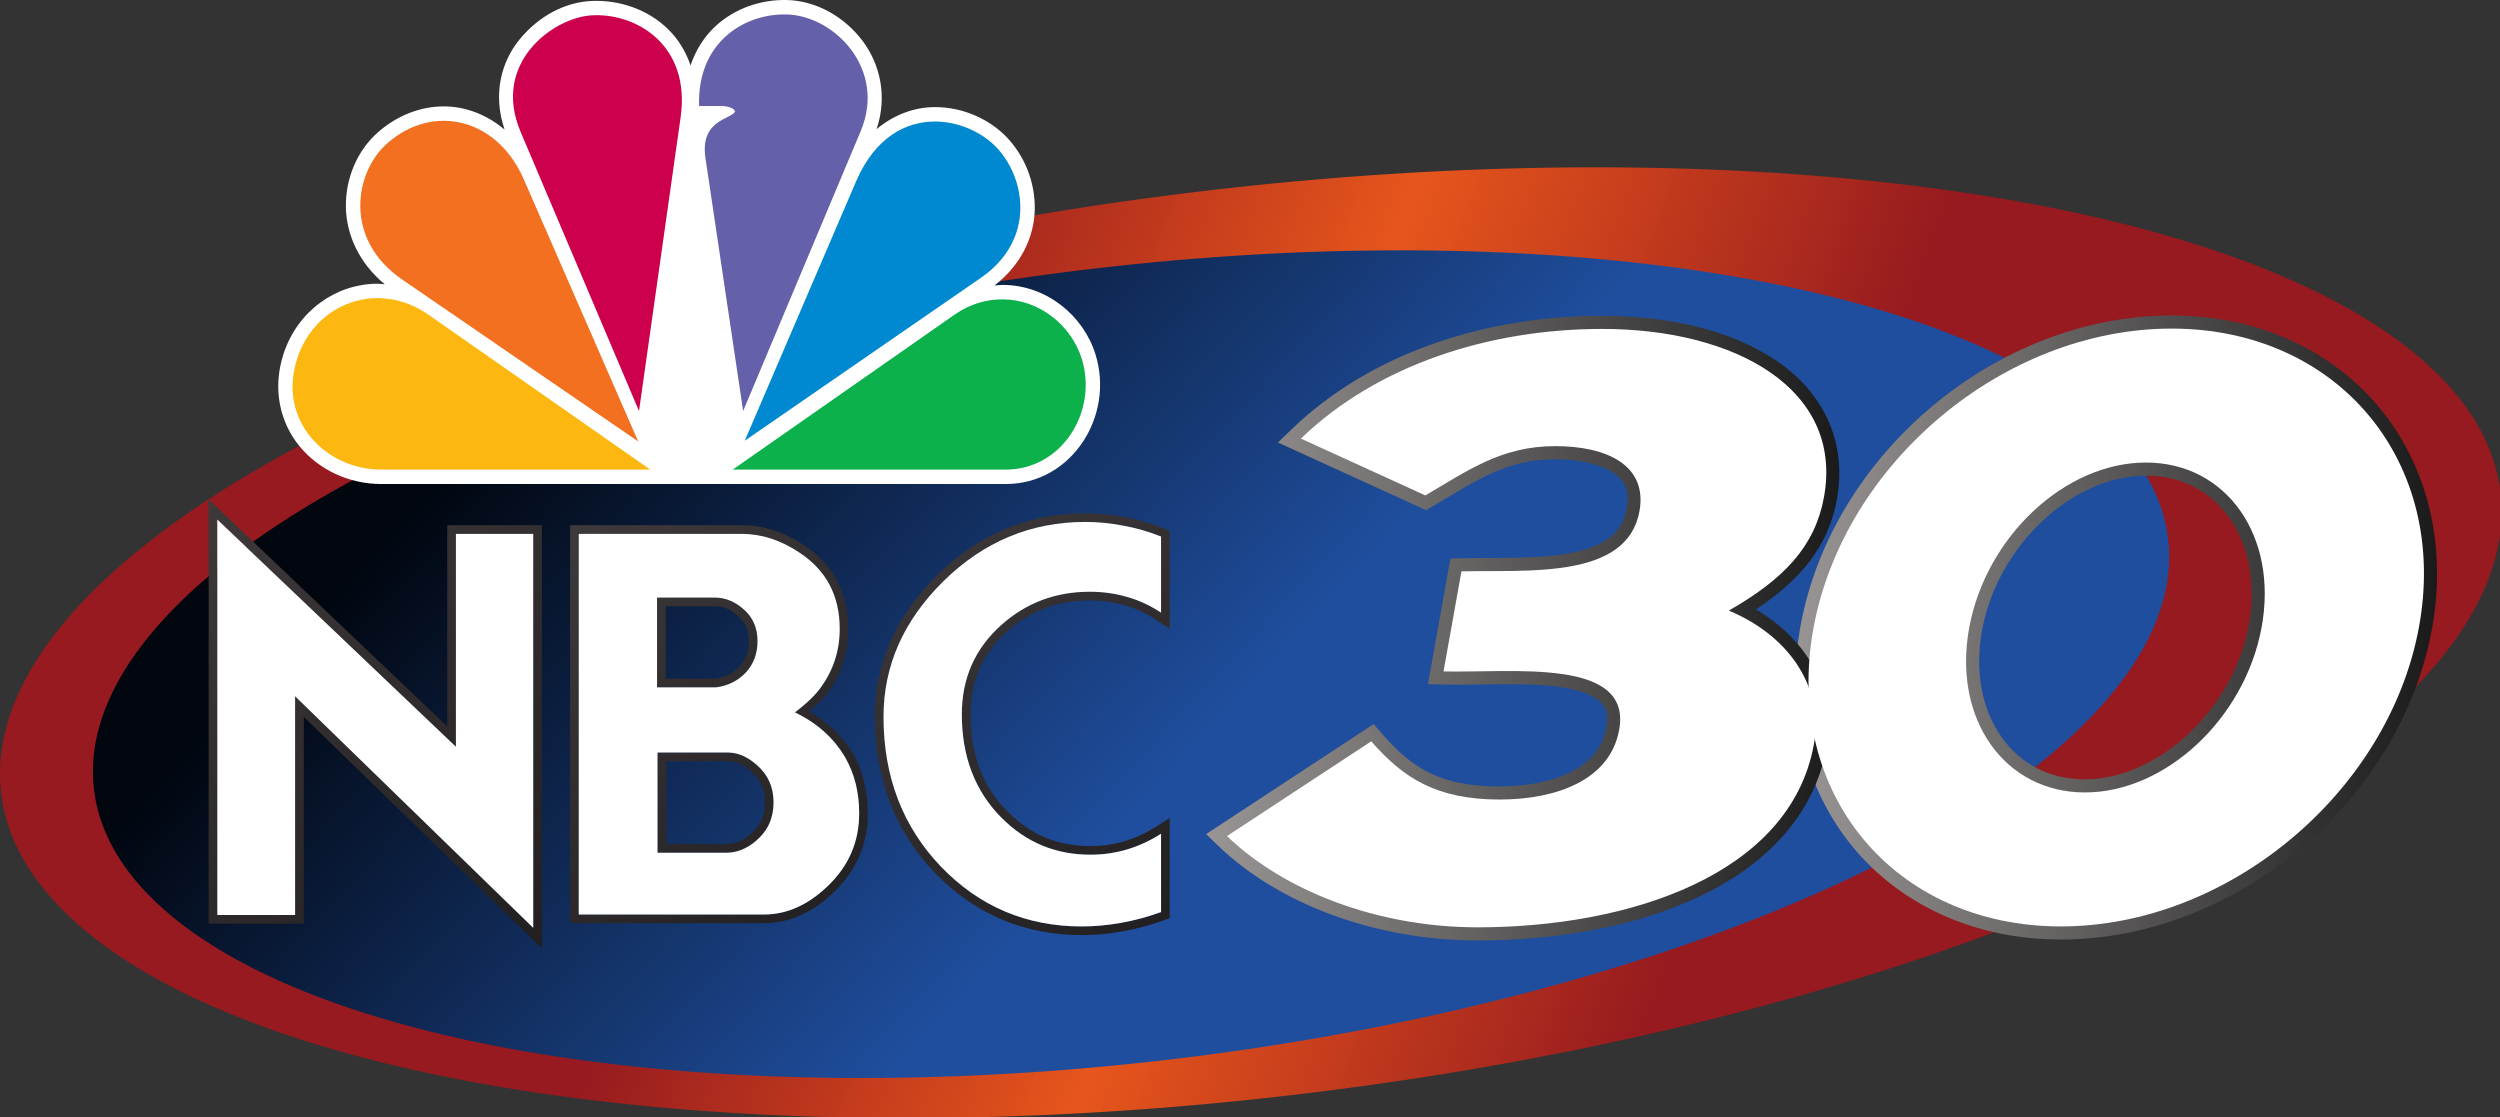 <?xml version="1.0" encoding="UTF-8" standalone="no"?>
<!-- Created with Inkscape (http://www.inkscape.org/) -->

<svg
   width="277.812mm"
   height="124.167mm"
   viewBox="0 0 277.812 124.167"
   version="1.1"
   id="svg1165"
   inkscape:version="1.1 (c68e22c387, 2021-05-23)"
   sodipodi:docname="WVIT_(2005).svg"
   xmlns:inkscape="http://www.inkscape.org/namespaces/inkscape"
   xmlns:sodipodi="http://sodipodi.sourceforge.net/DTD/sodipodi-0.dtd"
   xmlns:xlink="http://www.w3.org/1999/xlink"
   xmlns="http://www.w3.org/2000/svg"
   xmlns:svg="http://www.w3.org/2000/svg">
  <rect x="0" y="0" width="277.812" height="124.167" fill="#333333" stroke="none"/>
  <sodipodi:namedview
     id="namedview1167"
     pagecolor="#505050"
     bordercolor="#eeeeee"
     borderopacity="1"
     inkscape:pageshadow="0"
     inkscape:pageopacity="0"
     inkscape:pagecheckerboard="0"
     inkscape:document-units="mm"
     showgrid="false"
     inkscape:zoom="0.41701245"
     inkscape:cx="1428.0149"
     inkscape:cy="416.05472"
     inkscape:window-width="1600"
     inkscape:window-height="847"
     inkscape:window-x="-8"
     inkscape:window-y="-8"
     inkscape:window-maximized="1"
     inkscape:current-layer="svg1165"
     inkscape:snap-bbox="true"
     inkscape:bbox-nodes="true"
     inkscape:bbox-paths="true"
     inkscape:snap-bbox-edge-midpoints="true"
     inkscape:snap-bbox-midpoints="true"
     inkscape:object-paths="true"
     inkscape:snap-intersection-paths="true"
     inkscape:snap-smooth-nodes="true"
     inkscape:snap-midpoints="true"
     inkscape:snap-page="true" />
  <defs
     id="defs1162">
    <linearGradient
       inkscape:collect="always"
       id="linearGradient32306">
      <stop
         style="stop-color:#3e393a;stop-opacity:1;"
         offset="0"
         id="stop32302" />
      <stop
         style="stop-color:#221f20;stop-opacity:1"
         offset="1"
         id="stop32304" />
    </linearGradient>
    <linearGradient
       inkscape:collect="always"
       id="linearGradient29623">
      <stop
         style="stop-color:#999594;stop-opacity:1;"
         offset="0"
         id="stop29619" />
      <stop
         style="stop-color:#1a1a1a;stop-opacity:1"
         offset="1"
         id="stop29621" />
    </linearGradient>
    <linearGradient
       inkscape:collect="always"
       id="linearGradient23129">
      <stop
         style="stop-color:#961a1f;stop-opacity:1;"
         offset="0"
         id="stop23125" />
      <stop
         style="stop-color:#961a1f;stop-opacity:1"
         offset="0.319"
         id="stop26334" />
      <stop
         style="stop-color:#f0571a;stop-opacity:0.945"
         offset="0.497"
         id="stop23514" />
      <stop
         style="stop-color:#961a1f;stop-opacity:1"
         offset="0.688"
         id="stop26649" />
      <stop
         style="stop-color:#961a1f;stop-opacity:1"
         offset="1"
         id="stop23127" />
    </linearGradient>
    <linearGradient
       id="21678"
       x1="-477.088"
       x2="-534.528"
       y1="97.135"
       y2="199.361"
       gradientTransform="matrix(-0.722,0.084,0.102,1.125,-250.504,-36.529)"
       gradientUnits="userSpaceOnUse"
       xlink:href="#linearGradient23129">
      <stop
         stop-color="#002957"
         offset="0"
         id="stop20996"
         style="stop-color:#01060f;stop-opacity:1" />
      <stop
         stop-color="#0066b3"
         offset="1"
         id="stop20998"
         style="stop-color:#1f4e9e;stop-opacity:1" />
    </linearGradient>
    <linearGradient
       inkscape:collect="always"
       xlink:href="#linearGradient23129"
       id="linearGradient23131"
       x1="0"
       y1="30.455"
       x2="381.85"
       y2="170.666"
       gradientUnits="userSpaceOnUse" />
    <linearGradient
       inkscape:collect="always"
       xlink:href="#linearGradient29623"
       id="linearGradient29625"
       x1="695.838"
       y1="362.383"
       x2="1061.132"
       y2="362.383"
       gradientUnits="userSpaceOnUse"
       gradientTransform="scale(0.265)" />
    <linearGradient
       inkscape:collect="always"
       xlink:href="#linearGradient29623"
       id="linearGradient29926"
       x1="274.06"
       y1="95.785"
       x2="371.997"
       y2="95.785"
       gradientUnits="userSpaceOnUse" />
    <linearGradient
       inkscape:collect="always"
       xlink:href="#linearGradient32306"
       id="linearGradient32308"
       x1="120.354"
       y1="288.049"
       x2="312.639"
       y2="547.16"
       gradientUnits="userSpaceOnUse"
       gradientTransform="scale(0.265)" />
    <linearGradient
       inkscape:collect="always"
       xlink:href="#linearGradient32306"
       id="linearGradient34095"
       x1="328.885"
       y1="302.99"
       x2="500.684"
       y2="532.604"
       gradientUnits="userSpaceOnUse"
       gradientTransform="scale(0.265)" />
    <linearGradient
       inkscape:collect="always"
       xlink:href="#linearGradient32306"
       id="linearGradient34268"
       x1="502.983"
       y1="297.353"
       x2="674.83"
       y2="539.484"
       gradientUnits="userSpaceOnUse"
       gradientTransform="scale(0.265)" />
  </defs>
  <g
     id="g34754"
     style="stroke:none"
     transform="scale(0.728)">
    <path
       d="M 0.103,120.396 A 69.312,192.129 83.117 0 0 197.206,167.157 69.312,192.129 83.117 0 0 381.747,75.812 69.312,192.129 83.117 0 0 184.644,29.051 69.312,192.129 83.117 0 0 0.103,120.396 Z"
       fill="url(#SVGID_h)"
       id="path21016"
       style="fill:url(#linearGradient23131);fill-opacity:1;stroke:none;stroke-width:0.915" />
    <path
       d="M 14.28,119.883 A 60.625,159.454 83.089 0 0 178.142,161.78 60.625,159.454 83.089 0 0 331.016,82.881 60.625,159.454 83.089 0 0 167.154,40.983 60.625,159.454 83.089 0 0 14.28,119.883 Z"
       fill="url(#SVGID_g)"
       id="path21018"
       style="fill:url(#21678);fill-opacity:1;stroke:none;stroke-width:0.915" />
    <path
       style="color:#000000;font-style:normal;font-variant:normal;font-weight:normal;font-stretch:normal;font-size:medium;line-height:normal;font-family:sans-serif;font-variant-ligatures:normal;font-variant-position:normal;font-variant-caps:normal;font-variant-numeric:normal;font-variant-alternates:normal;font-variant-east-asian:normal;font-feature-settings:normal;font-variation-settings:normal;text-indent:0;text-align:start;text-decoration:none;text-decoration-line:none;text-decoration-style:solid;text-decoration-color:#000000;letter-spacing:normal;word-spacing:normal;text-transform:none;writing-mode:lr-tb;direction:ltr;text-orientation:mixed;dominant-baseline:auto;baseline-shift:baseline;text-anchor:start;white-space:normal;shape-padding:0;shape-margin:0;inline-size:0;clip-rule:nonzero;display:inline;overflow:visible;visibility:visible;isolation:auto;mix-blend-mode:normal;color-interpolation:sRGB;color-interpolation-filters:linearRGB;solid-color:#000000;solid-opacity:1;vector-effect:none;fill:#ffffff;fill-opacity:1;fill-rule:nonzero;stroke:none;stroke-width:0.221;stroke-linecap:butt;stroke-linejoin:miter;stroke-miterlimit:4;stroke-dasharray:none;stroke-dashoffset:0;stroke-opacity:1;paint-order:markers stroke fill;color-rendering:auto;image-rendering:auto;shape-rendering:auto;text-rendering:auto;enable-background:accumulate;stop-color:#000000"
       d="m 109.277,3.94 c -1.702,1.552 -3.044,3.602 -3.87,6.041 -0.751,-2.205 -1.943,-4.076 -3.44,-5.537 -3.108,-3.033 -7.454,-4.478 -11.619,-4.298 -4.165,0.179 -8.152,2.328 -11.078,5.923 -2.728,3.352 -4.096,8.283 -2.247,13.713 -2.697,-2.268 -5.928,-3.536 -9.269,-3.542 -3.499,-0.006 -7.041,1.321 -10.03,3.922 -3.095,2.694 -5.006,6.931 -4.925,11.478 0.072,4.094 1.92,8.426 5.931,11.754 -0.393,-0.029 -0.787,-0.088 -1.177,-0.086 -6.298,0.038 -12.122,4.146 -14.268,10.689 -1.761,5.37 -0.528,10.51 2.433,14.116 2.961,3.606 7.552,5.768 12.48,5.768 h 95.325 c 10.067,0 16.612,-10.373 13.706,-19.759 -1.864,-6.022 -7.54,-10.629 -14.196,-10.633 -0.401,-2.21e-4 -0.816,0.055 -1.227,0.089 4.109,-3.191 6.028,-7.438 6.14,-11.488 0.12,-4.321 -1.606,-8.373 -4.314,-11.183 -2.482,-2.575 -6.429,-4.559 -10.907,-4.559 -3.034,-3.3e-4 -6.179,1.08 -8.915,3.362 1.676,-5.02 0.519,-9.895 -2.099,-13.41 -2.814,-3.778 -7.166,-6.206 -11.635,-6.297 -3.834,-0.078 -7.788,1.191 -10.798,3.936 z"
       id="path7526"
       sodipodi:nodetypes="ccccccccccccccccccccccccc" />
    <path
       style="fill:#f37021;stroke:none;stroke-width:0.221"
       d="M 61.368,42.655 97.422,67.391 79.941,27.341 C 75.886,18.051 66.17,15.728 59.168,21.822 54.067,26.262 52.418,36.515 61.368,42.655 Z"
       id="path3115-9"
       sodipodi:nodetypes="ccccc" />
    <path
       style="fill:#cc004c;stroke:none;stroke-width:0.221"
       d="M 79.46,20.105 97.541,62.747 103.894,17.896 C 105.471,6.766 96.956,1.887 90.204,2.35 84.356,2.75 75.028,9.652 79.46,20.105 Z"
       id="path3117-4"
       sodipodi:nodetypes="ccccc" />
    <path
       style="fill:#6460aa;stroke:none;stroke-width:0.221"
       d="m 106.716,16.185 h 3.419 c 0,0 1.826,0 2.074,0.861 -0.743,1.213 -5.389,1.28 -4.521,7.105 l 5.748,38.589 17.957,-42.754 C 135.353,10.557 127.359,2.354 120.031,2.204 113.408,2.069 106.372,6.644 106.716,16.185 Z"
       id="path3119-7"
       sodipodi:nodetypes="cccccccc" />
    <path
       style="fill:#0089d0;stroke:none;stroke-width:0.221"
       d="m 113.684,67.274 36.044,-24.867 c 8.385,-5.785 6.885,-15.233 2.318,-19.972 -2.036,-2.112 -5.53,-3.885 -9.322,-3.885 -4.48,-4.96e-4 -9.165,2.422 -12.055,9.154 z"
       id="path3121-1"
       sodipodi:nodetypes="cccccc" />
    <path
       style="fill:#0db14b;stroke:none;stroke-width:0.221"
       d="m 111.843,71.682 h 41.679 c 8.551,0 14.102,-8.834 11.603,-16.907 -1.58,-5.103 -6.477,-9.08 -12.095,-9.083 -2.365,-0.001 -4.913,0.654 -7.337,2.347 z"
       id="path3123-1"
       sodipodi:nodetypes="cccccc" />
    <path
       style="fill:#fcb711;stroke:none;stroke-width:0.221"
       d="M 99.261,71.682 65.403,48.038 c -7.623,-5.323 -17.246,-1.833 -20.027,6.646 -3.091,9.425 4.263,16.998 12.822,16.998 z"
       id="path3125-9"
       sodipodi:nodetypes="ccccc" />
    <path
       id="path6021"
       style="color:#000000;-inkscape-font-specification:'NBC Futura';fill:url(#linearGradient32308);fill-opacity:1;stroke:none;stroke-width:1;-inkscape-stroke:none"
       d="m 31.844,76.213 v 64.78 h 1.322 13.205 V 109.424 L 82.719,144.769 V 80.166 H 68.268 v 30.726 z m 1.323,3.086 36.423,34.678 V 81.489 H 81.397 V 141.638 L 45.047,106.291 v 33.379 H 33.166 Z" />
    <path
       id="path6023"
       style="color:#000000;-inkscape-font-specification:'NBC Futura';fill:url(#linearGradient34095);fill-opacity:1;stroke:none;stroke-width:1;-inkscape-stroke:none"
       d="m 113.215,80.165 -26.197,0.001 v 60.752 h 1.322 28.291 c 3.916,0 7.592,-1.71 10.842,-4.908 3.291,-3.238 5,-7.284 5,-11.859 0,-3.388 -0.759,-6.471 -2.291,-9.159 l -0.004,-0.006 -0.002,-0.006 c -1.565,-2.682 -3.912,-4.745 -6.699,-6.402 0.825,-0.714 1.752,-1.45 2.301,-2.105 l 0.008,-0.01 0.008,-0.01 c 2.449,-3.035 3.709,-6.579 3.709,-10.447 0,-5.402 -2.302,-9.81 -6.674,-12.719 l -0.004,-0.002 c -3.05,-2.05 -6.287,-3.119 -9.61,-3.119 z m -24.875,1.324 h 24.877 c 3.045,0 6.003,0.965 8.874,2.896 4.059,2.698 6.089,6.572 6.089,11.622 0,3.589 -1.139,6.795 -3.416,9.616 -0.767,0.916 -1.906,1.955 -3.416,3.119 3.391,1.634 5.953,3.936 7.685,6.906 1.411,2.475 2.117,5.309 2.117,8.502 0,4.257 -1.535,7.896 -4.604,10.916 -3.069,3.02 -6.373,4.53 -9.913,4.53 H 88.339 Z m 11.956,9.728 v 13.7 h 9.022 c 1.832,-0.248 3.341,-1.002 4.529,-2.264 1.188,-1.287 1.782,-2.884 1.782,-4.79 0,-1.98 -0.681,-3.576 -2.042,-4.789 -1.361,-1.238 -2.859,-1.857 -4.492,-1.857 z m 1.322,1.322 h 7.477 c 1.3,0 2.437,0.453 3.604,1.514 l 0.004,0.004 0.006,0.004 c 1.094,0.975 1.599,2.126 1.599,3.803 0,1.628 -0.465,2.838 -1.428,3.885 -0.975,1.035 -2.149,1.628 -3.699,1.846 h -7.562 z m -1.248,22.329 v 15.297 h 10.471 c 1.634,0 3.156,-0.606 4.567,-1.819 1.782,-1.51 2.673,-3.465 2.673,-5.866 0,-2.327 -0.842,-4.22 -2.525,-5.681 -1.411,-1.262 -2.871,-1.906 -4.381,-1.931 z m 1.322,1.323 h 9.461 c 1.148,0.019 2.28,0.485 3.52,1.594 l 0.008,0.006 0.008,0.006 c 1.42,1.232 2.068,2.674 2.068,4.682 0,2.074 -0.687,3.571 -2.205,4.858 l -0.004,0.004 -0.002,0.002 c -1.219,1.048 -2.398,1.5 -3.705,1.5 h -9.149 z" />
    <path
       id="path6025"
       style="color:#000000;-inkscape-font-specification:'NBC Futura';fill:url(#linearGradient34268);fill-opacity:1;stroke:none;stroke-width:1;-inkscape-stroke:none"
       d="m 165.678,78.348 c -8.636,0 -16.245,3.177 -22.572,9.403 -6.318,6.215 -9.566,13.517 -9.566,21.66 0,9.416 3.06,17.433 9.129,23.785 l 0.002,0.002 0.002,0.002 c 6.087,6.318 13.667,9.539 22.449,9.539 2.063,0 4.159,-0.194 6.287,-0.578 2.128,-0.385 4.219,-0.949 6.268,-1.691 l 0.873,-0.316 v -15.295 l -2.033,1.295 c -3.149,2.006 -6.454,2.986 -10.02,2.986 h -0.004 -0.002 c -4.982,0.023 -9.106,-1.677 -12.648,-5.219 -3.81,-3.81 -5.701,-8.672 -5.701,-14.881 0,-5.173 1.814,-9.275 5.574,-12.641 3.562,-3.189 7.696,-4.75 12.633,-4.75 1.864,3e-6 3.616,0.244 5.272,0.727 l 0.012,0.004 0.01,0.002 c 1.664,0.456 3.279,1.197 4.856,2.24 l 2.053,1.36 v -14.98 l -0.834,-0.332 c -2.006,-0.797 -4.035,-1.378 -6.078,-1.74 -2.006,-0.385 -3.994,-0.58 -5.959,-0.58 z m 0.001,1.322 c 1.881,0 3.787,0.185 5.717,0.557 1.955,0.347 3.899,0.903 5.83,1.671 v 11.622 c -1.683,-1.114 -3.428,-1.918 -5.235,-2.413 -1.782,-0.52 -3.663,-0.78 -5.644,-0.78 -5.223,0 -9.728,1.695 -13.515,5.087 -4.01,3.589 -6.015,8.132 -6.015,13.627 0,6.485 2.03,11.757 6.089,15.817 3.762,3.762 8.292,5.631 13.589,5.606 3.812,0 7.389,-1.064 10.731,-3.193 v 11.955 c -1.98,0.718 -3.998,1.263 -6.052,1.634 -2.054,0.371 -4.072,0.557 -6.052,0.557 -8.465,0 -15.631,-3.044 -21.497,-9.133 -5.842,-6.114 -8.762,-13.738 -8.762,-22.871 0,-7.797 3.057,-14.703 9.171,-20.718 6.114,-6.015 13.329,-9.022 21.646,-9.022 z" />
    <path
       d="M 33.166,139.67 V 79.299 l 36.423,34.678 V 81.489 h 11.807 V 141.638 L 45.047,106.291 v 33.379 z"
       style="font-size:76.04px;line-height:1.25;font-family:'NBC Futura';-inkscape-font-specification:'NBC Futura';fill:#ffffff;stroke:none;stroke-width:1.901"
       id="path4137" />
    <path
       d="M 88.34,139.596 V 81.489 h 24.876 q 4.567,0 8.874,2.896 6.089,4.047 6.089,11.621 0,5.384 -3.416,9.616 -1.151,1.374 -3.416,3.119 5.087,2.45 7.686,6.906 2.116,3.713 2.116,8.502 0,6.386 -4.604,10.916 -4.604,4.53 -9.913,4.53 z m 11.955,-34.678 h 9.022 q 2.748,-0.371 4.53,-2.265 1.782,-1.931 1.782,-4.79 0,-2.97 -2.042,-4.79 -2.042,-1.856 -4.493,-1.856 h -8.8 z m 0.074,25.248 h 10.47 q 2.45,0 4.567,-1.819 2.673,-2.265 2.673,-5.866 0,-3.49 -2.525,-5.681 -2.116,-1.894 -4.381,-1.931 h -10.804 z"
       style="font-size:76.04px;line-height:1.25;font-family:'NBC Futura';-inkscape-font-specification:'NBC Futura';fill:#ffffff;stroke:none;stroke-width:1.901"
       id="path4139" />
    <path
       d="m 134.862,109.41 q 0,-11.696 9.171,-20.718 9.171,-9.022 21.646,-9.022 2.822,0 5.718,0.557 2.933,0.52 5.829,1.671 v 11.621 q -2.525,-1.671 -5.235,-2.413 -2.673,-0.78 -5.644,-0.78 -7.834,0 -13.515,5.087 -6.015,5.384 -6.015,13.626 0,9.728 6.089,15.817 5.644,5.644 13.589,5.606 5.718,0 10.73,-3.193 v 11.955 q -2.97,1.077 -6.052,1.634 -3.082,0.557 -6.052,0.557 -12.698,0 -21.498,-9.134 -8.762,-9.171 -8.762,-22.871 z"
       style="font-size:76.04px;line-height:1.25;font-family:'NBC Futura';-inkscape-font-specification:'NBC Futura';fill:#ffffff;stroke:none;stroke-width:1.901"
       id="path4141" />
    <path
       style="color:#000000;fill:url(#linearGradient29926);stroke:none;-inkscape-stroke:none"
       d="m 331.473,48.158 c -26.652,0 -51.84,21.113 -56.633,47.391 v 0.002 c -2.389,13.101 0.83,25.124 8.057,33.824 7.227,8.7 18.434,14.037 31.689,14.037 26.509,0 51.663,-20.935 56.584,-47.135 2.466,-13.138 -0.701,-25.222 -7.918,-33.979 C 356.035,53.543 344.798,48.158 331.473,48.158 Z m 0,4 c 12.256,0 22.254,4.873 28.691,12.684 6.438,7.811 9.345,18.6 7.074,30.697 -4.531,24.124 -28.275,43.873 -52.652,43.873 -12.189,0 -22.166,-4.832 -28.613,-12.594 -6.447,-7.761 -9.396,-18.49 -7.197,-30.551 4.412,-24.192 28.183,-44.109 52.697,-44.109 z m -3.91,16.445 c -13.561,0 -26.217,12.023 -28.943,26.859 -1.36,7.402 0.047,14.247 3.59,19.289 3.543,5.042 9.275,8.209 16.035,8.209 13.517,0 26.17,-11.966 28.93,-26.77 1.382,-7.418 -0.011,-14.286 -3.551,-19.346 -3.54,-5.06 -9.282,-8.242 -16.061,-8.242 z m 0,4 c 5.558,0 9.937,2.466 12.783,6.535 2.847,4.069 4.107,9.811 2.895,16.318 -2.42,12.984 -13.917,23.504 -24.996,23.504 -5.542,0 -9.915,-2.454 -12.764,-6.508 -2.848,-4.053 -4.119,-9.776 -2.926,-16.268 2.392,-13.014 13.887,-23.582 25.008,-23.582 z"
       id="path6588" />
    <path
       style="color:#000000;fill:url(#linearGradient29625);fill-opacity:1;stroke:none;stroke-width:0.265;-inkscape-stroke:none"
       d="m 244.563,48.209 c -17.701,0 -35.244,5.607 -47.378,17.296 l -2.116,2.039 22.609,10.328 0.895,-0.52 c 6.464,-3.758 11.136,-7.252 18.806,-7.252 3.724,0 6.912,0.746 8.769,2 1.858,1.254 2.658,2.693 2.135,5.59 -0.387,2.141 -1.334,3.464 -2.828,4.538 -1.494,1.074 -3.61,1.814 -6.085,2.26 -4.952,0.892 -11.191,0.601 -16.34,0.731 l -1.631,0.041 -3.432,19.171 2.331,0.056 c 5.415,0.131 12.56,-0.381 17.844,0.378 2.642,0.379 4.745,1.109 5.863,2.039 1.118,0.93 1.592,1.877 1.185,4.127 -0.584,3.234 -2.464,5.316 -5.376,6.806 -2.913,1.49 -6.851,2.207 -10.925,2.207 -9.18,0 -13.412,-2.844 -18.068,-8.198 l -1.147,-1.319 -25.566,16.796 1.798,1.737 c 9.129,8.819 23.863,14.491 39.646,14.491 11.743,0 23.91,-2.008 33.785,-6.668 9.875,-4.66 17.55,-12.162 19.501,-22.853 1.531,-8.384 -2.833,-16.35 -10.83,-21.002 6.85,-4.505 11.08,-9.661 12.379,-16.791 v -5.29e-4 c 1.627,-8.932 -2.216,-16.32 -8.987,-21.012 -6.771,-4.692 -16.342,-7.016 -26.837,-7.016 z m 0,4 c 9.893,0 18.749,2.278 24.559,6.303 5.81,4.026 8.701,9.474 7.329,17.007 v 5.29e-4 c -1.253,6.879 -5.328,11.247 -13.554,15.948 l -3.527,2.016 3.75,1.566 c 8.792,3.672 13.16,10.724 11.784,18.262 -1.681,9.211 -8.152,15.65 -17.273,19.954 -9.12,4.304 -20.797,6.286 -32.078,6.286 -13.738,0 -26.605,-4.729 -34.937,-11.718 l 18.386,-12.079 c 4.806,5.06 10.572,8.289 19.887,8.289 4.527,0 9.025,-0.742 12.747,-2.646 3.723,-1.904 6.678,-5.151 7.492,-9.656 0.593,-3.279 -0.478,-6.178 -2.564,-7.914 -2.087,-1.736 -4.85,-2.492 -7.852,-2.923 -5.205,-0.747 -11.136,-0.456 -15.971,-0.435 l 2.017,-11.265 c 4.659,-0.043 10.232,0.135 15.323,-0.782 2.826,-0.509 5.502,-1.362 7.71,-2.948 2.208,-1.587 3.873,-3.991 4.43,-7.075 0.743,-4.116 -0.923,-7.651 -3.833,-9.616 -2.91,-1.965 -6.792,-2.685 -11.008,-2.685 -8.477,0 -14.031,3.775 -19.932,7.269 L 202.167,66.389 C 213.274,56.932 228.785,52.209 244.563,52.209 Z"
       id="path6590" />
    <path
       id="path6153"
       style="fill:#ffffff;fill-opacity:1;fill-rule:nonzero;stroke:none;stroke-width:7.206"
       d="m 331.474,50.157 c -25.583,0 -50.063,20.516 -54.665,45.751 -4.588,25.162 12.332,45.504 37.777,45.504 25.443,0 49.893,-20.342 54.619,-45.504 4.737,-25.235 -12.149,-45.751 -37.731,-45.751 z m -3.911,20.447 c 12.336,10e-7 20.239,11.295 17.644,25.22 -2.59,13.893 -14.665,25.137 -26.963,25.137 -12.302,0 -20.21,-11.244 -17.657,-25.137 2.559,-13.925 14.635,-25.22 26.976,-25.22 z" />
    <path
       id="path6151"
       style="fill:#ffffff;fill-opacity:1;fill-rule:nonzero;stroke:none;stroke-width:7.206"
       d="m 244.563,50.209 c -17.277,0 -34.323,5.497 -45.99,16.736 l 18.995,8.676 c 6.353,-3.694 11.525,-7.523 19.811,-7.523 7.94,0 14.139,2.933 12.873,9.946 -1.887,10.451 -17.127,8.92 -27.171,9.173 l -2.734,15.27 c 10.465,0.254 28.81,-2.161 26.812,8.899 -1.398,7.739 -9.668,10.657 -18.27,10.657 -9.637,0 -14.724,-3.304 -19.577,-8.886 l -22.016,14.463 c 8.657,8.363 22.959,13.93 38.257,13.93 23.025,0 47.686,-7.978 51.318,-27.881 1.554,-8.515 -3.536,-16.522 -12.981,-20.466 8.462,-4.836 13.16,-9.808 14.529,-17.327 C 281.418,59.412 264.95,50.209 244.563,50.209 Z" />
  </g>
</svg>
